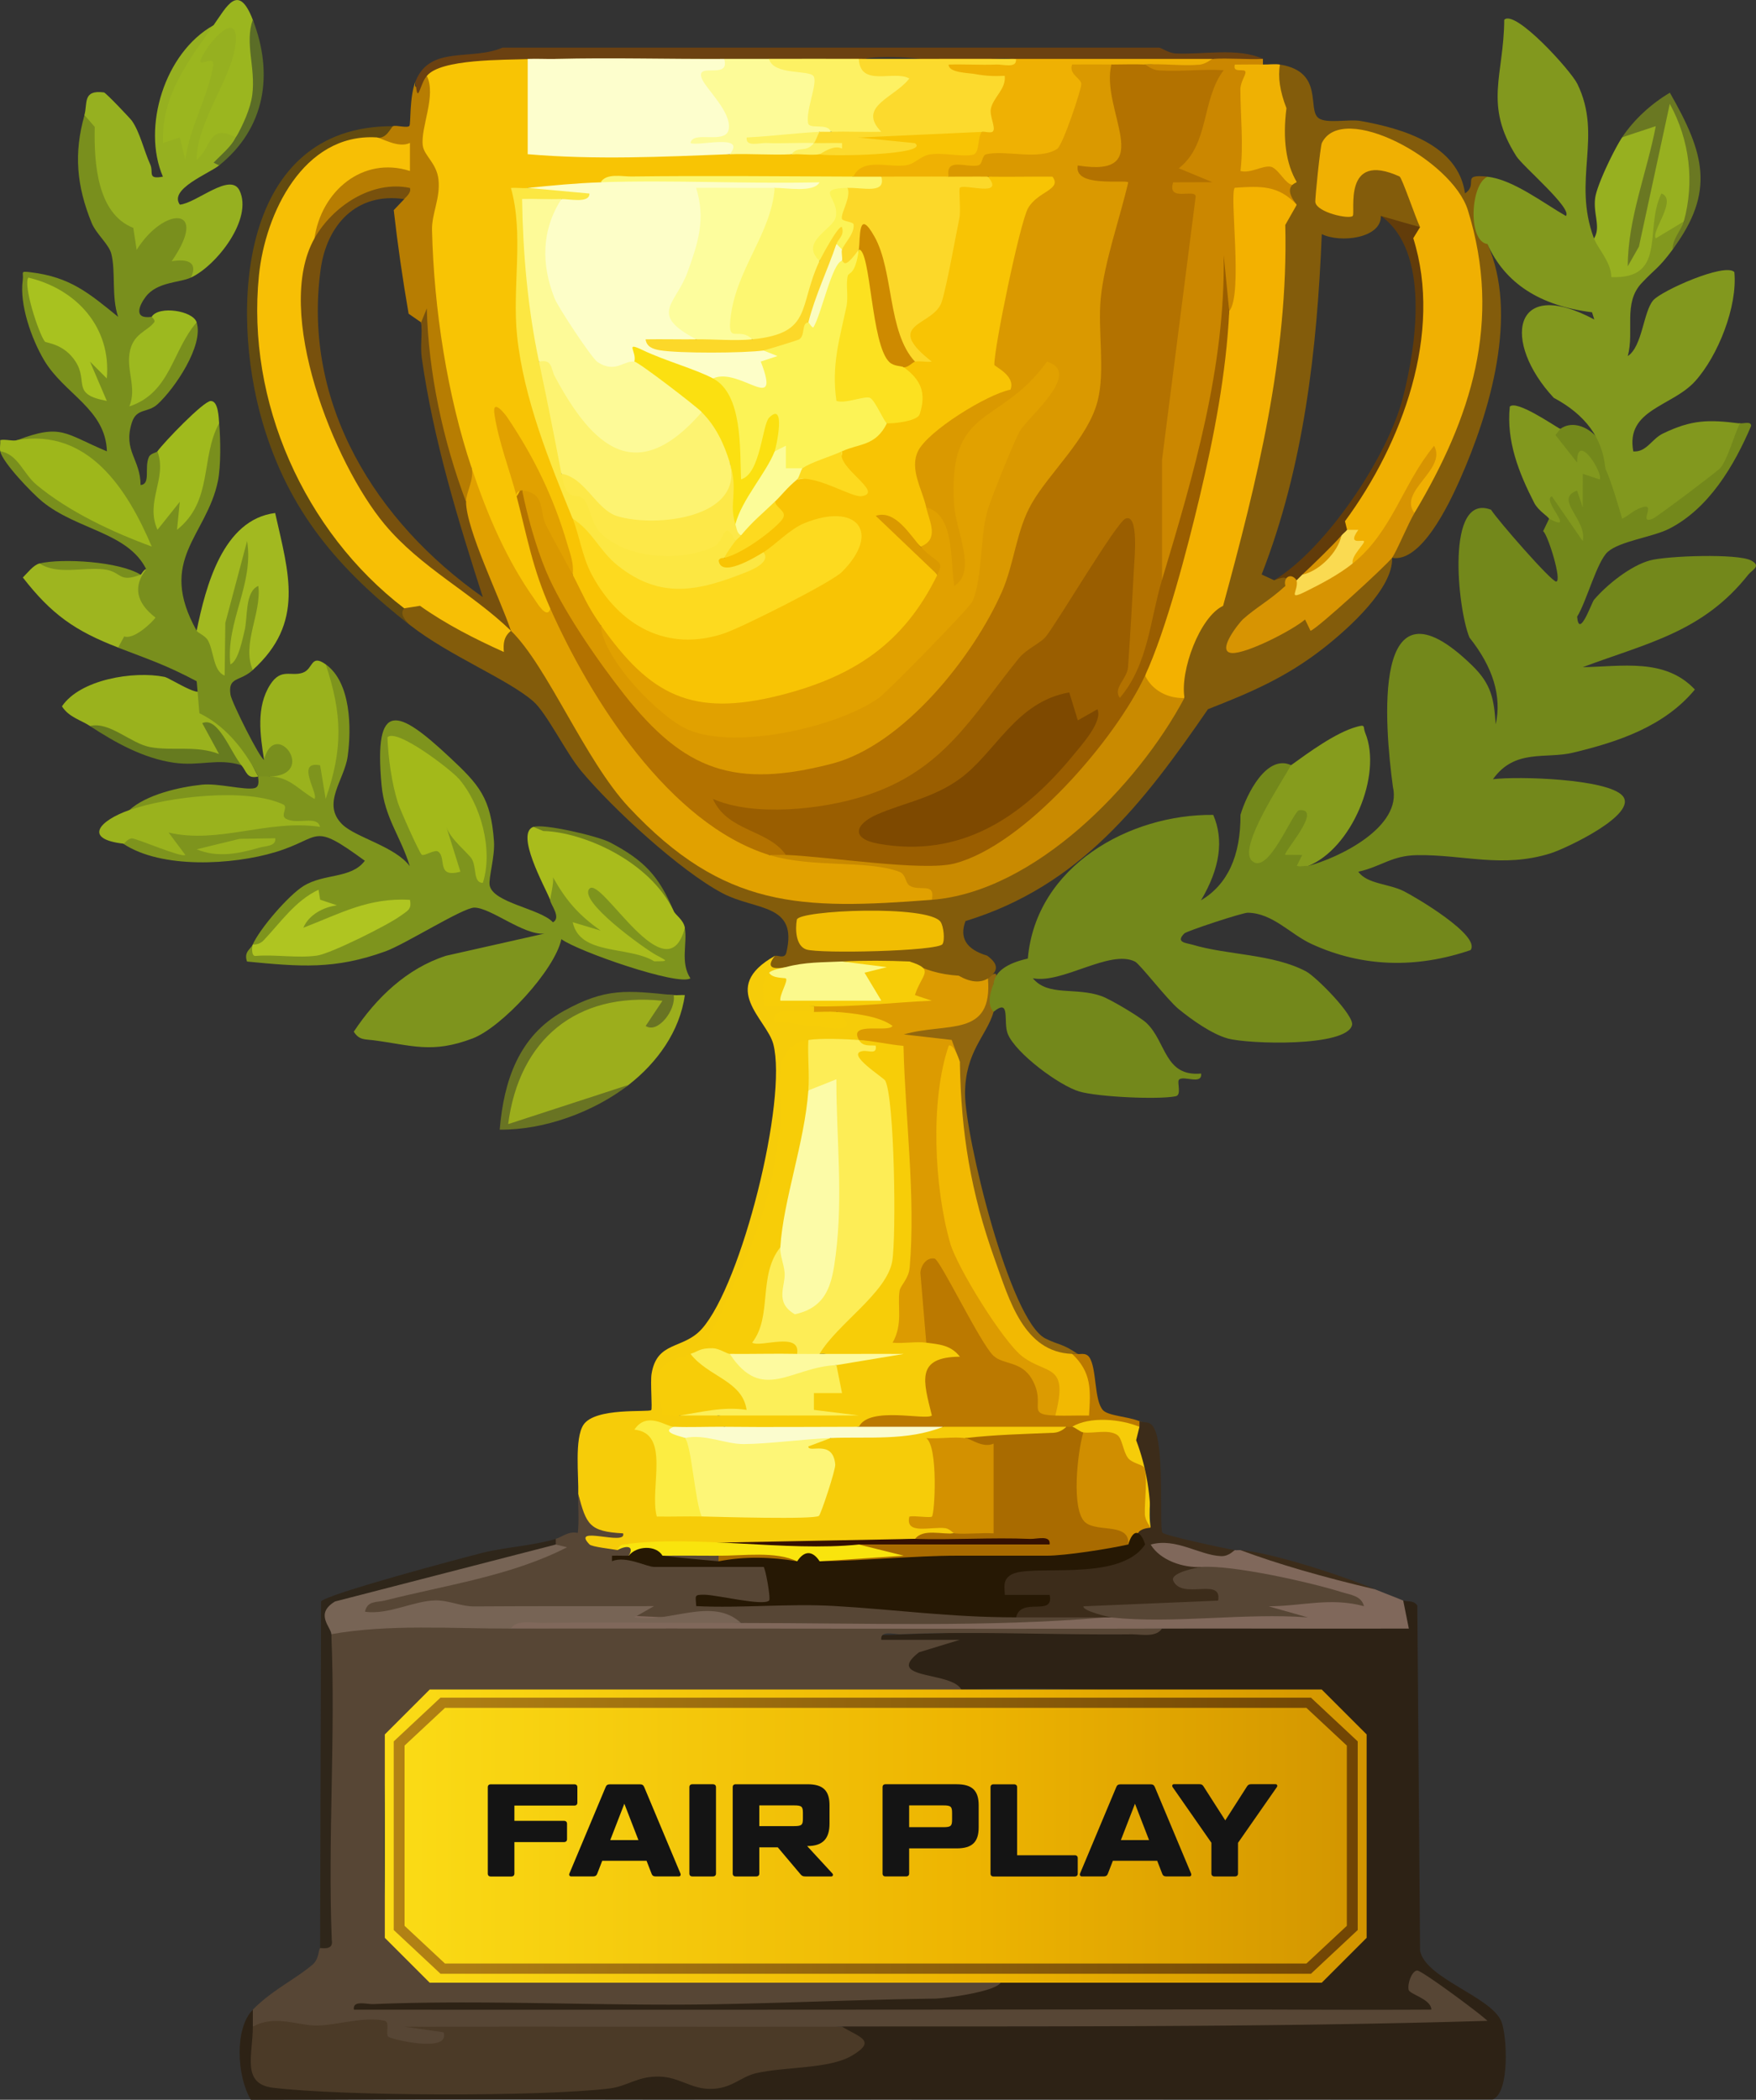 <svg xmlns="http://www.w3.org/2000/svg" id="Layer_2" data-name="Layer 2" viewBox="0 0 312.9 374.19"><rect x="0" y="0" width="312.9" height="374.19" fill="#333333" stroke="none"/><defs><linearGradient id="linear-gradient" x1="68.57" x2="243.52" y1="327.21" y2="327.21" gradientUnits="userSpaceOnUse"><stop offset="0" stop-color="#fbdc16"/><stop offset=".6" stop-color="#edb401"/><stop offset="1" stop-color="#d29500"/></linearGradient><linearGradient id="linear-gradient-2" x1="70.15" x2="241.93" y1="327.13" y2="327.13" gradientUnits="userSpaceOnUse"><stop offset="0" stop-color="#b28214"/><stop offset="1" stop-color="#714504"/></linearGradient><style>.cls-4{fill:#82981e}.cls-6{fill:#efb103}.cls-14{fill:#da9900}.cls-16{fill:#fcf356}.cls-22{fill:#f6cc09}.cls-26{fill:#fcd829}.cls-32{fill:#a96b00}.cls-48{fill:#fdda1f}.cls-50{fill:#f7cd08}.cls-57{fill:#3c2c1a}.cls-59{fill:#fdf163}.cls-61{fill:#e1a100}.cls-64{fill:#d79402}.cls-91{fill:#798f1d}.cls-92{fill:#9ab21d}.cls-95{fill:#574635}</style></defs><g id="Dimensions"><path d="M245.04 283.23a297.11 297.11 0 0 1-20.83-4.72c-1.74-.46-3.77.62-3.17-2.28 6.02.55 18.2 4.59 24 6.99Z" class="cls-57"/><path d="M140.04 172.34c-.2 1.5-1.66 1.26-3 1 .91 5.07 1.98 5.36 8 5.99.87.28.86.62 0 1l-.46 1.23c-12.21-1.54-1.51.71 3.72.2.29-.03.52-.65.74-1.44 9.76-1.92 16.87 3.04 4 5-.85 2.88-7.55 2.54-9 0-1.02 1.66-2 3.38-2.93 5.16.77 17.52-4.96 35.03-14.07 49.79-.53 2.59-2.01 2.3-4 1l-.39 2.22c-5.27.86-3.65 5.09-1.61 8.77 2.58-.5 4.91-.5 7 0 1.73.43 2.69.76 1 2-2.07 1.76-6.57 1.36-9 0l-2.14 1.84c1.18 3.68 1.46 7.64.84 11.87 2.79-.16 4.89.6 6.3 2.28l1.31-1.97 18.15.09c.39-.19 2.82-7.59 2.08-8.23-6.45-.78-3.6-3.57 1.46-3.88l.85-1.01c6.43.24 12.81-.09 19.15-.99.1-.77.31-1.9.88-2 5.62-.97 16.55-.04 21.12 2 1.2 2.28.02 2.74-2.18 3.04-5.48.75-10.67.37-15.82-1.04-.47 1.65-1.71 2.31-3.71 1.98-.36.58-.43 12.86 1.82 12.64l-.11 2.37c-2.22.33-4.56.66-7 1-17.07.77-34.41 1.1-52 1 1.16.89.83 1.22-1 1-2.88 3.78-9.17.71-6.1-4.41l-.9-5.58c.09-3.23-.69-9.85.91-12.33 2.07-3.19 11.64-2.21 12.09-2.65.23-.22-.18-4.96.06-6.44.96-5.94 5.63-4.3 8.96-8.03 7.1-7.96 15.3-40.79 12.74-50.73-1.15-4.47-9.82-10.03.24-15.72l2 2Z" class="cls-22"/><path d="M225.04 10.5v1c-2.94 1.73-2.19 15.67-1.41 16.66 4.12-1.54 5.79 1.08 7.41 4.32.02 1.32.02 2.65 0 4l-2.11.73c-1.94-1.85-4.6-2.07-7.15-1.81.59 6.51.5 13-.26 19.46l-2.48.61c-.8-2.97-1.13-6.3-.99-9.99 1 9.67-.43 19.15-2.16 28.63-.95 5.19-4.91 24.98-7.02 27.86-.44.6-1.1 1.05-1.83 1.44l-2-.89c.06-22.04 2-44.03 5.8-65.98-4.76-.9-4.54-4.82.66-11.75l3.05-10.1-9.52-.43c-1.36-.24-1.38-1.4-.99-2.76 3.96-.27 7.96-.6 12-1 2.83-.83 5.83-.83 9 0Z" style="fill:#cb8700"/><path d="M165.04 239.27c-4.28 0-2.66-15.21-.74-16.42 1.08-.68 2.33-.62 3.46 0l10.17 17c5.71 2.76 9.08 6.9 10.11 12.41 4.9-2.35 5.49-4.24 2.27-8.89l.73-2.1h1c.24.16 1.42-.36 2.08.62 1.33 1.99.82 7.62 2.4 9.39.93 1.04 4.31 1.11 6.52 1.98.87.28.86.62 0 1-.8 1.73-2.39 1.72-4.78-.04l-7.22.04c-.19.89-.52.85-1 0h-22c-5.01.89-10.07 1.49-15 0-.57-3.19 1.28-3.95 4.79-4.04 4.73 1.33 6.45-.52 5.14-5.55 1.65-2.28 2.34-4.07 2.07-5.4Z" style="fill:#bb7900"/><path d="M120.04 177.33c.65.07 1.34-.05 1.99 0-.89 6.47-4.95 12.05-9.99 15.98-1.83 1.75-21.3 8.6-22.07 7.49-.95-1.36 2-9.55 3-11.51 5.49-10.69 16.18-12.34 27.06-11.97Z" style="fill:#9cae1c"/><path d="M76.04 13.49c2.77.33 2.84 2.12 2.44 4.6-1.72 4.81-1.18 9.33 1.6 13.58-2.32 15.63.38 32.15 4.74 47.6l-.78 4.16c1.14 3.56.8 5.56-1 5.99l-1.52-1.21c-3.47-9.91-5.27-22.05-6.48-30.76l-2.23-1.54c-1.06-6.13-1.95-12.28-2.65-18.46l1.88-1.98c-4.61-3.62-12.43 2.3-14.68 7.15l-1.32-.15c-3.73-2.09.94-8.49 3.35-10.71 3.21-2.96 7.3-4.35 11.65-3.78-2.74-.37-4.07-1.53-4-3.49.33-.94 1.33-1.61 3-2 .5-.25 2.52.39 2.91-.06.27-.31-.02-5.14 1.09-7.94-.3 1.63.37 1.3 2-1Z" style="fill:#b77d02"/><path d="M70.04 22.49c-.42.21-1.19 2.44-3 2-1.01 1.66-2.91 2.61-5.69 2.83-26.09 16.85-10.83 61.47 9.84 77.84l.86 3.25 1 3c-12.64-9.93-21.58-20.15-26.28-36.19-5.9-20.14-4.1-52.87 23.28-52.73Z" style="fill:#634b10"/><path d="M225.04 10.5c-2.98.13-6.03-.19-9 0-7.99.61-16.08.78-24.28.5-2.22 2.36-10.08 2.58-11.66-.5-.53-.3-10.81.28-11.4 1.99-.12-2.72-13.9-2.54-14.45-2-.88 2.59-1.76 2.59-2.63 0H99.05c-1.28 2.8-3.7 2.76-5 0-.03.49-.1.95-.31 1.34-.37.71-13.96 2.38-15.62 2.49l-2.07-.84c-1.3 1.63-1.65 5.59-2 1 2.58-6.47 9.92-3.59 15.5-5.99h117c.36 0 1.66.97 2.96 1.04 4.97.23 11.03-1.09 15.54.96Z" style="fill:#6b4111"/><path d="M225.04 11.5c.97.02 2.12-.14 3 0 4.87 5.01 2.9 14.08 3 20.98-1.39 1.8-3-2.47-4.62-2.77-1.41-.26-3.63 1.25-5.38.76.56-4.83 0-9.64-.02-14.51 0-1.28.9-2.52.92-3.05.03-.9-2.37.31-1.91-1.4 1.66 0 3.33-.04 5-.01Z" class="cls-6"/><path d="M177.04 175.34c.17.68.18 4.39 0 5-1.22 4.22-5.05 7.03-5.08 14.49s7.93 40.51 14.33 43.7c2.45 1.22 2.96.84 5.75 2.75h-1c-1.04 3.35-5.32.72-7.39-.84-8.21-6.19-16.71-41.74-13.9-49.44.23-.63.73-1.16 1.3-1.67-1.13 1-1.54.06-1.23-2.84-11.43 2.22-12.97-5.47.08-5.58 3.15-.36 4.42-2.21 4.21-5.31l1.93-1.26c1.43-1.46 2.02-.88 1 1Z" style="fill:#92670e"/><path d="M120.04 177.33c.45 2.67-2.86 6.93-4.99 5.5l2.99-4.49c-15.37-1.6-25.54 6.95-27.49 21.98l21.49-7c-6.23 4.84-15.04 8.07-23 7.99.74-8.75 3.42-16.7 11.34-21.11 7.61-4.23 11.3-3.7 19.65-2.86Z" style="fill:#697423"/><path d="M231.04 36.47c-.31 26.06-2.25 42.18-10.37 66.86-.67 2.03-.16 8.81-3.6 6.08-1.55 4.92-3.62 10.44-6.04 14.97-2.79 3.57-8.69.28-7-4 6.19-21.03 11.19-42.68 15-64.94 2.51-2.87-.02-20.97 1-21.98 4.59-.3 7.73-.49 11 3Z" style="fill:#f3b100"/><path d="M67.04 24.48c.9.05 3.9 2.01 6.01.99v5c-8.44-2.7-15.81 3.62-17.01 11.99l.82 1.21c-6.42 23.59 7.85 49.47 27.66 62.46 2.76.63 4.93 2.72 6.51 6.27.85 2.55 1.07 5.37 2.99 7.5.65 2.02-5.2-2.02-5.75-2.25-5.23-2.19-11.59-5.68-16.25-9.25-17.81-13.66-28.15-36.85-25.88-59.32 1.11-11.03 7.91-25.31 20.88-24.6Z" style="fill:#f7bf05"/><path d="M176.04 174.34c.9 10.71-7.35 7.77-14.99 10l8.53.98 1.47 4-1.4.14c-2.77 19.12.22 37.35 14.14 51.07 5.8 1.75 10.67 8.58 4.26 11.73-5.44-.17-1.56-1.79-4.11-6.38-1.91-3.44-5.17-2.6-6.95-4.31-2.35-2.26-9.46-17.08-10.45-17.28-1.41-.28-2.45 1.2-2.54 2.52l1.05 12.46c.21 3.62-7.02.95-7.3.46-.66-1.15.88-11.9 2.61-13.55.57-12.99.34-25.93-.7-38.83-1.03 1.53-4.02.73-3.99-1.39l-2.62-.65c-1.95-3.34 5.32-1.22 5.99-2.49-2.43-1.81-7.02-2.25-9.99-2.5-.59 2.05-3.42 2.01-4 0v-1c3.7-.55 7.47-.78 11.3-.69l1.49-1.8c4.07.71 4.95-2.11 4.21-5.5 4.6.19 10.24-.51 14 3Z" style="fill:#dc9b01"/><path d="M253.04 40.47c1.33 2.28 1.83 4.83 2.04 7.45 1.15 14.24-5.9 35.23-15.04 46.49 1.3 1.46.72 2-1 1-1.59 2.94-4.09 5.36-7 6.99.42.86.04 1.16-1 1-.17.16-1.18.25-2 1l-2-1c9.27-5.64 20.24-22.02 22.94-32.53 2.39-9.29 4.93-26.1-3.94-32.41 3.47-1.33 3.98-3.17 7 2Z" style="fill:#623c0a"/><path d="M228.04 11.5c8.01 1.26 4.8 8.03 6.93 9.56 1.44 1.03 5.38.13 7.49.5 7.43 1.33 17.38 4.22 18.59 12.91 2.5-1.7-.93-3.5 3.99-2.99-1.73 1.76 1.14 3.04.91 4.36-.2 1.1-2.6 1.91-2.97 4.16-.03.2 1.93 3.31 2.06 3.46 5.58 12.5.51 29.84-4.93 42.08-2.01 4.51-6.91 14.77-12.07 13.87-2.72-1.43 1.42-8.51 4-7.99 6.27-12.82 9.6-26.28 10.01-40.38 2.81-11.45-11.88-28.42-23.05-25.97-2.43.53-4.48 12.61.14 11.14-.63-6.79 6.19-10.42 11.49-6.23 1.29 1.02 5.17 9.54 2.42 10.49-2.36-.65-4.69-1.32-7-2 .14 3.98-7.19 4.9-10.52 3.25-.84 20.52-3.16 41.29-10.72 60.66l2.24 1.03c2.08-.85 2.74-.52 2 1l.24 2.45c-11.48 8.19-9.35 9.13 1.75 2.23l3.41.17 11.32-10.31 2.29.47c.2 5.41-7.7 12.53-12.18 16.05-6.69 5.25-13.04 7.94-20.63 10.91-11.49 16.68-22.76 31.5-43.21 37.76-1.13 3 .16 5.06 3.86 6.16 1.85 1.37 2.23 2.59.17 4.05-1.41.87-3.16.71-5.25-.48-3.25-.19-6.16-1.03-8.75-2.52-1.61 2.16-3.54 2.92-4.78.39l-7.22-.39c-1.17 2.94-8.07 3.31-10 1-2.79.52-3.45-.15-2-2 .41-.23 1.75.65 2.05-.59 2.11-8.83-5.42-7.44-11.37-10.58-7.57-3.99-19.63-15.13-25.19-21.79-2.76-3.31-6.14-10.33-8.56-12.43-4.54-3.94-15-8.12-21.93-13.56-1.4-1.32-1.73-2.32-1-3l2.77-.44c4.65 3.3 9.77 5.89 14.94 8.23-.12-1.46-.03-2.76 1.29-3.79l2.46-.32c6.32 9.7 12.62 19.43 18.91 29.18 15.51 17.82 30.19 18.46 52.31 18.1l1.32.99 1.67-2.19c17.84-3.44 31.57-18.07 40.66-33.08l2.67-.69c-.85-4.81 2.71-14.46 6.87-16.42 6-22.04 11.66-44.57 11.08-67.88l2.06-3.62c-1.64-1.99-1.64-3.32 0-4-1.93-3.27-2.55-7.67-1.85-13.19-1.16-2.98-1.55-5.58-1.15-7.79Z" style="fill:#835c0b"/><path d="m252.04 91.42-2.17.5c-2.04 5.68-4.98 8.51-8.83 8.49-1.34-1.06-1.67-3.06-1-5.99l-.38-1.54c10.22-13.86 17.49-33.54 12.17-50.43l1.21-1.98c-.72-1.42-3.22-8.82-3.66-9.02-10.25-4.64-7.79 6.46-8.34 7.03-.62.65-6.38-.62-6.66-2.44-.09-.56.89-10 1.16-10.56 3.64-7.48 23.22 2.95 26.02 11.98 6.17 19.9.57 37.01-9.52 53.96Z" style="fill:#f0b002"/><path d="m98.04 108.4 1.51.44c9.1 16.04 19.56 34.06 36.91 41.98l.58 1.54 19.42 1.79c3.45.31 14.81 2.97 9.58 6.2-23.37 1.8-37.02 1.63-53.99-16.49-7.82-8.35-14.53-25.2-21.01-31.46-4.69-6.04-7-14.32-8.92-21.98-.06-.24.36-.6.92-1-.02-1.61 1.5-4.01 1-5.99l2.88 2.21c2.79 8.41 6.5 16 11.12 22.77Z" class="cls-61"/><path d="M211.04 124.39c-8.29 15.59-26.75 34.56-45 35.96.68-3.24-2.24-1.4-3.98-2.54-.76-.5-.62-1.99-1.78-2.44-5.67-2.17-15.63-.64-23.24-3.02.33-1.33 1.33-1.33 3 0l1.2-1.94 23.98 1.9c14.53-.73 26.32-16.4 34.11-27.51 1.69-1.2 3.26-2.67 4.71-4.41 1.27 2.67 4.08 4.1 7 4Z" style="fill:#c98a00"/><path d="M252.04 91.42c-1.14 1.92-3.22 6.96-4 7.99-1.06 1.42-13.41 12.72-14.52 13l-.97-2.01c-2.32 1.97-10.45 6.12-13.03 5.97-2.97-.18 1.4-5.52 1.96-6.02 2.43-2.17 4.69-3.3 7.56-5.94-.42-1.59 1.06-2.41 2-1 2.62.37 5.14-.77 7.56-3.44l2.44.44c7.04-5.64 8.89-14.17 14.5-20.97 2.35 4.21-6.48 8.08-3.5 11.98Z" class="cls-64"/><path d="M167.94 168.25c-.84 1.26-21.9 1.73-24.26.95-1.9-.63-1.99-3.61-1.69-5.31s23.44-2.7 25.61.39c.55.79.8 3.27.34 3.97Z" style="fill:#f1bd02"/><path d="m150.04 171.34 8.44.46c-.4 2.29-.88 4.47-1.44 6.54-5.89.61-12.35.92-18 0-1.69-.51-2.31-3.26-2-5 .62-.59 2.11-.76 3-1 3.41-.93 6.57-.83 10-1Z" style="fill:#fbf98c"/><path d="M162.04 171.34c4.71 1.46 2.17 2.24.99 5.99l3.01 1c-7.05.32-13.9 1.15-20.99 1.01-2.99-.06-6.01.05-9 0 .11-2.26-.74-4.33 1-6 .55 1.07 2.84.87 2.99 1.03.43.43-1.18 2.94-.99 3.96h18l-3-4.99 3.99-.99-7.99-1.01c3.81-.19 8.18-.16 12 0Z" class="cls-50"/><path d="M153.04 185.33c4.64.68 5.77 1.89 3.37 3.64l2.35 1.86c2.06 4.4 2.9 28.97 1.8 34.18-1.31 6.19-8.78 13.92-14.52 16.26-.98 2.03-3.04 2.06-4 0-2.25-.95-5.35-1.45-9.29-1.48.78-5.97 2.09-11.84 3.93-17.61l2.36.11c1.99.47 2.92 2.04 2.78 4.71-2.05 8.03 3.47 5.33 4.69-.8 1.75-8.82 1.36-21.59.57-30.67-1.23.2-2.24.07-3.03-1.21-2.91-1.66-2.91-7.28 0-8.99 2.26-.35 6.55-.16 9 0Z" style="fill:#fded56"/><path d="M153.04 185.33c2.71.17 5.26.81 7.95 1.05.3 12.78 2.18 26.7 1.11 39.46-.18 2.1-1.65 3.17-1.81 4.22-.41 2.71.65 5.89-1.24 9.21 1.93.19 4.13-.24 6 0 2.35.31 4.36.41 6 2.5-7.96.06-6.51 4.35-5 10.48-1.09.93-11.14-1.74-13 2-7.82 1.46-16.43 2.52-24 0l-1-2 14.99-2.29.07-1.45c2.55-1.41 4.53-3.16 5.93-5.24.32-1.57-.91-2.08-3-2 3.06-5.27 12.01-10.89 12.95-16.54.73-4.4.42-28.83-1.24-32.14-.28-.57-7.22-4.83-4.01-5.29 1.05-.15 2.58.71 2.3-.97-1.13-.09-2.28.21-2.99-1.01Z" class="cls-50"/><path d="m193.04 255.26 1.7 1.4c-.58 2.56-1.89 11.89.24 13.29 3.46.29 10.52 1.77 6.07 5.3-2.21 3.13-11.63 4.26-14.5 2-.78 1.87-13.05 2.69-14.58 2-.75-.34-1.12-1.21-1.42-2-6.31 3.23-18.16 4.09-24.5 1l.21-1.34c3.73.36 6-.19 6.79-1.66 4.45-.53 9.02-.69 13.72-.48l-3.72-.52c1.42-1.9 4.81-.76 7-1l1.42-1.93c5.56 2.39 4.85-11.95 1.09-12.71l-.51-2.34c5.21-.6 10.36-.72 15.61-.94 1.51-.06 2.26-1.06 2.39-1.06h1c1.59-.44 2.26-.11 2 1Z" class="cls-32"/><path d="m148.04 256.26-4.01 1.5c.01 1.31 4.41-1.37 4.8 3.23.08.93-2.54 8.82-2.9 9.14-.78.69-18.04.18-20.89.11-3.66-.44-5.22-11.39-3-13.99 2.64-1.24 6.15-1.39 10.54-.44 5.61-.64 10.76-.5 15.46.44Z" style="fill:#fdf677"/><path d="M144.04 185.33c-.15 2.97.22 6.03 0 8.99.82.68 1.55 1.51 1.75 2.59.31 1.64-3.67 20.3-4.57 23.45l-2.19 1.93c-4.01 5.03-1.35 12.28-5 16.97 1.34.96 8.71-2.07 8 2.01-3.68 2.86-8.29 2.78-12 0-1.62 2.32-3.06 1.66-3-1-1.66-1.94-.38-2.55.35-4.1 6.22-13.27 9.83-20.11 11.64-35.38.64-5.4-2.45-14.3 5.02-15.47Z" class="cls-50"/><path d="M172.04 256.26c.94.11 3.07 1.86 5.01 1v15.99c-2.31-.14-4.71.2-7.01 0-.18-.02-.79-.8-1.59-.92-2.44-.35-7.24 1.28-6.41-2.07.95-.2 3.73.28 4.02 0 .51-.5 1.14-12.44-1.01-13.98 2.26.17 4.81-.28 7 0Z" style="fill:#d39100"/><path d="M127.04 240.27c1.13.02 2.48.99 3 1l6.22 2.58c4.74-1.23 9-1.42 12.78-.59l1 4.99h-5.01v3l8 .99c-8.32.02-16.68.01-24.99.01h-7c1.34-2.3 4.15-3.48 8.42-3.54-4.47-2.07-6.61-4.55-6.42-7.45 1.55-.47 1.56-1.03 4-1Z" style="fill:#fcef59"/><path d="M123.04 241.27c3.19 4.11 9.24 4.76 10 9.98-4.23-.65-8.17.43-12 1.01-.93.14-2.02-.08-2.99 0-1.08-7.38-2.55-8.7 4.99-10.99Z" class="cls-50"/><path d="M120.04 254.26c.76.67 1.43 1.34 2 2 1.17 1.15 1.78 11.34 3 13.99-2.66-.06-5.35.05-8.01 0-1.34-5.06 2.53-14.84-3.99-15.48 2.23-3.35 5.66-.56 7-.5Z" style="fill:#fced42"/><path d="M129.04 254.26c7.98.09 16.02 0 24 0h15c-6.36 2.56-13.36 1.73-20 2-5.03.2-10.99 1.05-15.5 1.08-3.27.03-6.92-1.86-10.5-1.08-.22-.22-4.62-.95-2-2 2.98.12 6.01-.03 9 0Z" style="fill:#fbfcce"/><path d="M163.04 274.24c6.81.2 13.7-.28 20.51 0 1.22.05 3.72-.75 3.48.99h-33.99c-1.73 1.56-4.26 2.12-7.62 1.68-10.4.06-22.61-.36-33.09-.76-.44-.02-.87-.41-1.3-.92l52-1Z" style="fill:#351002"/><path d="M145.04 180.33c1.32 0 2.7-.11 4 0 7.05 5.71-7.63 1.22-11 1.99-.99-3.24 4.91-2 7-1.99Z" class="cls-50"/><path d="M204.04 11.5c.13 0 1.13.95 2.42 1.04 3.82.26 7.75-.27 11.58-.03-4.02 5.35-2.49 13.18-7.99 17.48l5.99 2.48-6.99.02c-1.17 3.57 3.9 1.07 4.01 2.51l-6 46.95v21.46c.62.41 1.1.8 1.05 1.1-.56 3.42-5.58 20.43-8.3 21.09-3.41.83-2.35-4.9-.78-7.01.29-2.91 1.78-22.56.74-22.08-8.95 15.22-20.78 28.32-33.19 41.06-8.99 6.89-20.65 9.16-31.76 8.59 4.16 1.47 5.9 3.54 5.22 6.2-1-.04-2 .02-3 0-17.79-5.57-31.8-27.74-39-43.96-4.01-4.62-8.76-14.25-6-19.98-.25-1.25-.18-1.68 1-1 9.92 19.91 14.89 29.86 14.89 29.86 25.92 40.44 67 8.41 73.73-27.75 10.59-12.47 14.38-21.07 12.62-37.69l4.09-16.92c-9.49-1.2-11.87-6.78-.75-7.82-1.06-5.37-1.41-10.38-1.05-15.02l1.47-.59c1.76-.8 4.18-.84 6 0Z" style="fill:#b37200"/><path d="M216.04 10.5c-.15 0-1.13.94-2.42 1.04-3.16.25-6.42-.24-9.58-.04-1.98-.09-4.01 0-6 0l-3.85 2.02c.29 5.42-2.19 15.42-8.6 15.95-5.82-.14-12.96.2-16.56 2.01-4.08 2.47-7.93 2.49-12 0-1.62 1.57-3.37 1.56-5 0-1.22-1.13-1.57-2.28.02-2.57 5.52.33 9.59-.69 12.22-3.05 4.35.46 7.93-.33 10.76-2.37-.06-.97.44-2.3.97-1.81.18.17-.81 1.12-.9 1.05-1.48-1.21.26-5.86.81-7.24-3.75.15-6.37-.83-7.84-2.95-5.1.16-10.14-.58-15.03-2.04-5.27 2.02-10.66 1.69-16 0-2.63 1.95-5.37 1.95-8 0-9.26 3.01-20.76 3.01-30 0h117Z" class="cls-6"/><path d="m153.04 275.24 7.99 1.99-14.99 1.01c-1.33.01-2.67 0-4 0-4.78-.39-9.45-.73-14-1-3.28.89-6.71.77-10 0-1.99.03-4.01-.09-6 0-.3-1.01-1.19-.84-2-1 .11-.48.53-.93 1-1 12.49-1.81 29.05 1.34 42 0Z" style="fill:#f9e40d"/><path d="M171.04 189.32c.21 12.52 1.91 23.12 6.25 35.21 2.55 7.09 5.1 16.42 13.75 16.74 3.49 3.28 3.31 6.41 3.01 10.99-1.99-.04-4.01.06-6.01 0 2.45-9.44-1.52-7.17-5.91-10.57-3.39-2.62-11.59-15.84-12.82-20.16-2.85-9.96-3.6-25.48-.25-35.2.9-.4 1.98 2.81 1.99 2.99Z" style="fill:#f2b902"/><path d="M203.04 254.26c4.21 3.73 1.06 12.57 2 17.98-2.9.55-3.86-2.58-2.89-9.38-2.67-.99-3.67-3-4.29-5.57-2.78.4-4.39-.28-4.83-2.03-.6-.08-1.54-.99-2-1 3.15-1.89 8.61-1.4 12 0Z" class="cls-22"/><path d="m94.04 10.5 2 .87v14.09c11.59.01 22.93.69 34 2.02 1.83-2.58 7.87-1.08 11 0 2.09-.85 3.76-.85 5 0 2.35-.72 4.6-1.35 6.75-1.88-.03-1.53 1.26-2.09 3.89-1.69.19-.81.42-1.48.84-1.62 1.34-.45 14.14-.86 16.01-.73l1.52 1.93c-.95.68-.4 3.72-1.61 4.06-1.8.5-5.38-.43-7.84-.01-1.51.26-2.58 1.65-4.09 1.9-3.06.52-7.81-1.46-9.45 2.04l-5.64 1.31c-13.59-1.49-26.7-1.59-39.36-.31-.68 1.38-1.63 1.77-2.88 1.03l-10.12-.03-1.68 2.7c-.64 3.37.6 19.41 1.27 23.52 1.42 8.73 3.83 22.96 8.75 29.61.69.93.35 2.11-.34 3.12l5.97 10.43c8.9 14.14 20.72 8.99 32.48 2.36 16.5-9.3 13.14-16.71-1.8-6.23l-2.65-.56c.07 2.01-7.47 4.57-8.42 4.06-2.18-1.16-1.31-4.98 1.42-3.06l8.39-7.14c-.47-1.06-.26-1.96.61-2.85-1.22-2.95.98-5.11 4-4 2.05-2.4 4.86-1.68 7.51-.4-1.73-2.14-1.57-3.68.49-4.59-.13-.48-.21-.94-.15-1.39.13-.95 6.77-3.5 8.15-3.6l.51-1.98c4.75.43 5.12-2.74 1.96-5.89l.53-2.12c-.3-2.54-.08-2.49 2-1-.28-1.86 2.4-.4 2.25-.35-4.08 1.13-5.98-8.75.58-10.78 1.72-6.96 3.01-13.91 3.88-20.84 2.81.42 4.9.09 6.29-1 9.44-4.95 19.76-1.17 8.88 6.59-2.62 8.43-4.27 17.18-5.66 25.91 4.19 3.1 2.24 6.47-5.87 10.1-7.34 4.02-9.64 8.72-6.91 14.09l-1.44 2.26c3.06 2.4 3.99 9.73-1 6.99-4.16-3.8-3.16-2.13 3 5 1.38 7.2-8.5 15.2-14.61 18.55-16.81 9.23-36.98 10.51-45.39-9.56-3.08 1.11-7.63-6.9-5-8.99-2.26-7.84-5.9-15.05-10.2-21.95 1.59 3.24 1.66 5.9.2 7.97 1.9 7.31 2.82 12.83 6 19.98-.57 2.11-2.48-1.18-2.83-1.67-5.02-7.09-8.42-15.12-11.17-23.31-4.34-12.92-6.74-28.31-7.08-42.46-.07-2.9 1.52-5.7 1.15-9.01-.33-2.96-2.57-4.23-2.8-6.08-.4-3.23 2.46-8.87.73-12.38 2.43-3.06 13.81-2.83 18-3Z" style="fill:#f8c404"/><path d="M56.04 42.47c3.18-5.64 10.16-10.41 17-8.98.35.91-1 1.85-1 1.99-8.54-1.25-13.83 4.61-14.91 12.57-3.27 24.03 9.92 45.03 28.9 58.36-4.49-13.97-8.79-27.99-10.87-42.59-.31-2.17.13-4.39-.12-6.36l1.01-2.5c.28 11.46 2.92 23.72 6.99 34.46.06 5.06 6.07 17.18 8 22.98-7.01-6.78-16.01-11.18-22.51-18.97-9.04-10.84-19.86-37.9-12.49-50.96Z" style="fill:#78510d"/><path d="M193.04 255.26c1.77.24 4.49-.61 6.04.46.93.64 1.01 2.94 1.93 4.11.74.94 2.53 1.15 2.82 1.63.75 1.22.08 6.28.17 8.37.06 1.27 1.03 2.29 1.04 2.42.02.94-.47 2.2-1 3-.94.13-2.15-.19-3 0 .34-3.94-5.36-2.15-7.59-3.9-2.65-2.08-1.46-12.62-.41-16.08Z" style="fill:#d08e00"/><path d="M99.04 10.5c9.97-.25 20.03.05 30 0 3.22 1.13 1.78 3.13-1.15 4.19 2.95 3.32 4.48 7.31 4.59 11.96l-2.44.83c-12.11.47-23.91 1.03-36.01 0V10.5c1.67-.07 3.34.04 5.01 0Z" style="fill:#fdfecd"/><path d="M240.04 94.42h2c-2.04 2.83.69 1.68.99 2.01.32.36-2.35 2.64-1.99 3.98-2.46 1.97-5.62 3.64-8.46 5.04-3.32 1.63-1.12-.23-1.54-2.04.34-.32.65-.68 1-1 2.91-1.64 5.38-4.05 7-6.99.3-.36.71-.64 1-1Z" style="fill:#fada51"/><path d="M232.04 102.41c1.68-1.56 5.68-5.43 7-6.99-.63 3.04-4.04 6.4-7 6.99Z" class="cls-64"/><path d="m144.04 194.32 4.99-1.99c0 10.59 1.23 20.75-.12 31.34-.65 5.11-1.5 9.28-7.27 10.54-3.71-2.13-1.63-5.07-1.83-7.43-.13-1.5-.86-3.18-.77-4.48.55-8.53 4.32-18.62 5-27.97Z" style="fill:#fcfba7"/><path d="M142.04 241.27c1.33.03 2.67 0 4 0 4.99.03 10.01-.03 14.99.01l-11.99 1.99c-8.07.33-13.21 6.84-19-2 3.99.04 8.01-.08 12 0Z" style="fill:#fdfa9f"/><path d="M198.04 11.5c-2.02 8.06 8.37 20.31-5.99 17.99-.77 3.99 8.35 2.46 8.99 3-1.47 6.35-4.26 14.18-4.89 20.58-.58 5.82.83 12.95-.57 18.41-1.7 6.62-8.6 12.76-11.74 18.24-2.77 4.84-3.08 10.65-5.29 15.69-5.05 11.54-17.6 27.38-30.29 30.68-17.34 4.5-26.34 1.25-37.05-12.35-4.63-5.88-11.06-15.12-13.94-22.04-1.79-4.31-3.28-9.67-4.22-14.27 1.17-2.58 2.44-1.83 3.58.47l5.42 14.52c1.94 3.73 2.51 5.44 5 8.99 14.97 31.08 50 17.37 64.77-6.06-1.48.59-2.61.5-3.43-.87.27-5.16-.84-9.84-3.34-14.05-.73-3.28-2.99-6.75-1.5-9.97 1.68-3.62 12.36-10.2 16.5-11.02 1-2.46-2.86-4.14-2.87-4.42-.05-3.05 4.56-25.32 6-27.9 1.7-3.05 6.12-3.3 4.36-5.64-3.83-.04-7.68.07-11.5 0-2.12 1.33-5.22 1.96-7 0-.62-3.55 3.25-1.5 5.31-2.02.75-.19.62-1.78 1.37-1.96 3.44-.83 9.32 1.14 12.64-.95 1.05-.66 4.38-10.8 4.32-11.58-.07-1.08-2.25-1.69-1.65-3.48 2.33-.02 4.67 0 7 0Z" class="cls-14"/><path d="M92.04 88.42c-1.26-4.83-3.16-9.54-3.93-14.57-.44-2.88 1.68-.38 2.36.64 4.67 6.97 8.15 14.04 10.6 22.4.54 1.83 1.23 3.54.97 5.51-1.52-2.92-3.24-5.86-4.72-8.77-1.32-2.58.03-5.7-4.28-6.22-.5-.06-1.16.39-1 1Z" class="cls-61"/><path d="M219.04 55.45c-.55 11.17-2.71 22.32-5.29 33.18-2.15 9.03-5.92 23.58-9.71 31.76-5.26 11.36-21.52 30.29-33.97 33.49-5.64 1.45-22.69-1.26-30.03-1.53-3.21-4.6-10.41-4.13-13-9.98 7.24 3.21 19.37 1.91 26.99-.52 14.17-4.51 19.09-14.14 27.48-24.49 1.45-1.79 3.9-2.68 4.95-4.04 2.25-2.93 12.5-20.24 14.09-20.9 2.41-.99 1.59 7.28 1.53 8.52-.31 5.86-.68 12.21-1.07 17.9-.15 2.17-2.75 3.75-1.47 5.53 5.07-5.93 5.4-13.99 7.5-20.97 5.67-18.86 11.32-37.99 11.01-57.94l.99 9.99Z" style="fill:#9a5e00"/><path d="m192.05 128.38 3.5-1.99c.99 2.2-2.84 6.41-4.53 8.46-9.03 10.9-19.85 18.1-34.47 15.51-5.06-.9-4.19-3.51-.24-5.23 4.74-2.07 9.9-2.87 14.68-6.32 6.42-4.64 9.98-13.75 19.54-15.42l1.53 5Z" style="fill:#7e4900"/><path d="M169.04 31.48c2.33.02 4.67-.04 7 0 3.16 3.82-4.23 1.19-5.01 1.99-.22.23.2 4.06-.08 5.42-.8 3.89-2.16 11.7-3.13 14.85-1.38 4.46-10.69 3.74-1.79 10.7-.96.14-2.13-.17-3 0-2.85.07-4.53-2.02-5.06-6.3l-2.64-13.22c-.31-1.31-.99-1.04-2.3-.46-.73 2.3-2.69 5.32-3 2-1.53.21-1.21-1.34 0-2-.19-.91.1-1.96.88-3.14-1.97-.68-2.42-6.91.12-7.85l.29-1c2.84.16 4.47.2 5.71-1 3.99.02 8.01-.03 12 0Z" class="cls-26"/><path d="M152.04 31.48h5c.87 3.14-3.2 1.93-6 2-1.19 1.84-2.34 4.67-.63 6.43-2.75.63-4.77 3.68-4.37 6.55-.14 6.31-4.04 17.42-12 13.99l-5.65-.9c1.04-8.3 3.54-16.58 7.49-24.85l2.15-1.23c-8.24-.16-16.71.14-25.42.88l-5.58-1.88c1.04-1.66 3.79-1 5.49-1.02 13.16-.16 26.37-.03 39.51.02Z" style="fill:#fdf771"/><path d="M153.04 10.5c9.32.03 18.68-.03 27.99.01.23 1.74-2.27.94-3.48.99-2.83.12-5.69-.09-8.51.01-.04 1.48 3.52 1.46 4.79 1.7 1.74.33 3.45.4 5.2.3.28 2.36-2.05 3.82-2.47 5.88-.26 1.3.91 3.34.38 4.01-.35.43-1.68-.06-1.91.1l-21.99 1.01 9.99 1c2.93 2.15-15.76 2.4-17 1.99-1.21-1.58 3.42-1.8 3.31-1.6-.12.21-4.43 1-4.31-.4-1.47-.75-1.13-1.41 1-2 .49-.74 1.21-.44 2 0 3.64-1.31 5.74-3.01 6.27-5.11l2.56-2.6c-3.43-.34-7.41-2.56-3.83-5.27Z" style="fill:#fcda2d"/><path d="m137.04 10.5 2.25.88c7.66.08 9.1 1.27 6.72 8.98 2.17.43 3.11.86 2.02 3.13-.66.02-1.34-.03-2 0-1.56.4-2.01 1.04-1 2 .29 1.14-1.04 1.81-4 2-3.64.18-7.35-.14-11 0 3.14-3.82-5.93-1.31-6.99-2.01.4-2.32 6.32.36 6.81-2.45.54-3.09-4.07-7.17-4.8-9.05-1.17-3.02 5.13.35 3.99-3.48 2.66-.01 5.34 0 8 0Z" style="fill:#fdfb98"/><path d="M153.04 10.5c.23 5.14 6.29 1.93 8.99 3.49-2.6 3.43-9.39 4.96-5 9.49-2.99.08-6.01-.08-9 0-.47-1.63-3.82-.35-4.04-1.54-.43-2.33 1.78-7.21.97-8.37s-7.16-.11-7.93-3.08c5.32 0 10.68-.02 16 0Z" class="cls-59"/><path d="M142.04 278.24c-4.66 0-9.34.03-14 0-.87-.28-.86-.62 0-1 4.42.01 10.23-.85 14 1Z" class="cls-32"/><path d="M128.04 277.24v1c-3.14-.02-7.7.83-10-1 3.32-.05 6.68 0 10 0Z" class="cls-95"/><path d="M107.04 32.48c12.96-.43 26.03.31 38.99.01-1.03 1.9-5.98.96-7.99.99-3.3 2-7.12 2.65-11.45 1.95 1.1 7.22-2.09 14.08-5.44 20.21 2.14 1.59 3.1 3.19 2.89 4.81l-1.89 1.16 13.11-.18.78 1.03c3.33-.24 4.38.21 2.18 3.59.17 5.7-3.56 6.17-11.18 1.41-1.87 1.33-4.45 1-7.73-.97-2.41-1.96-4.5-2.64-6.27-2.03.11.72.08 1.51-.47 2.01-8.73 7.96-25.95-26.74-12.53-30.98l.43-.7c-2.91.33-5.06-.11-6.43-1.3 4.42-.44 8.52-.85 13-1Z" style="fill:#fdfec8"/><path d="M107.04 111.4c8.77 12.5 16.28 16.47 32 12.49 13.22-3.35 22.06-9.31 28-21.48-.91-1.77-1.91-3.44-3-5 3.4-1.3 1.56-4.48 1-6.99 5.13 1.22 4.25 9.71 5.01 13.99 4.1-2.57.26-9.79-.04-14.45-1.16-17.95 8.18-13.82 16.54-25.51 6.34 1.89-3.03 9.56-4.75 12.25-.9 1.39-5.23 12.18-5.81 14.18-1.45 5.03-.82 11.79-2.7 16.28-.46 1.11-15.12 16.12-16.74 17.25-7.43 5.21-25.25 9.18-33.73 5.71-5.18-2.12-15.39-12.67-15.78-18.71Z" class="cls-61"/><path d="M102.04 92.42c.68-.63 1.53-1 1.93-.5 9.26 11.49 19.54 14.92 32.07 6.49 2-1.21 4.68-4.12 7.3-5.18 9.24-3.76 13.81 1.51 6.7 8.68-1.87 1.89-17.89 9.92-21.02 10.97-10.14 3.39-18.65-1.35-23.54-10.41-1.77-3.29-2.22-7.05-3.44-10.05Z" class="cls-48"/><path d="M153.04 44.46c-.18 7.98-.93 16.07-2.25 24.26 4.09-.04 9.66 1.29 7.25 6.71-2.04 4.14-4.99 3.57-8 5 .1 3.22-4.68 4.8-7 3-2.81 3.12-4.48 2.12-5-3l-1.21-.58c.28-.12-3.15 8.37-5.34 6.8-.81-6.67-2.29-13.08-4.45-19.21 4.75-2.15 12.28 6.75 8.52-3.01l2.97-.98-2.5-1c.51-1.22 2.39-2.25 5.63-3.07.5-1.7 1.29-2.34 2.37-1.93 1.8-3.62 3.43-7.38 4.89-11.28l1.11.29c.31-.08.22 1.93 3-2Z" class="cls-16"/><path d="m94.04 33.48 10.99 1.01c.05 1.82-3.7.93-4.99.99-1.54 1.96-2.62 2.36-5.02 1.98.14 7.54.87 15.1 2.2 22.56l-1.18 4.43c3.69 5.98 6.01 13.09 4 19.98 1.34 1.59 2.87 2.95 4.6 4.1 4.23 8.41 13.34 10.39 21.69 7.11 1.99-3.77 4.67-3.39 4.71.78.48 1.12-.18 2.11-2 3-.03.05-.82-.11-.98.49.4 3.09 6.35-.51 7.98-1.49 1.37 1.71-1.95 3.09-3 3.51-8.56 3.43-15.29 4.93-22.91-1.1-3.34-2.65-4.57-6.2-8.09-8.4-4.15-10.15-8.72-21.4-9.9-32.57-.91-8.61 1.25-18.07-1.1-26.36.98-.09 2.02.09 3 0Z" style="fill:#fce742"/><path d="M161.04 65.44c2.98 2.21 4.09 4.43 2.85 8.35-.45 1.43-5.56 1.75-5.85 1.64-.45-.16-2.07-3.99-2.96-4.5s-4.44 1.1-6.04.51c-.91-6.33.54-10.96 1.77-16.71.41-1.91-.13-3.97.25-5.57.17-.71 1.35 0 1.97-4.69l1.58-.41c1.59 7.56 3.73 14.68 6.42 21.39Z" style="fill:#fce120"/><path d="M163.04 64.45c-.39.08-1.22 1.06-2 1-.37-.27-1.7-.12-2.55-.91-3.3-3.08-3.3-20.05-5.45-20.07.28-2.12-.16-7.56 2.79-2.29 3.45 6.17 2.29 16.96 7.21 22.27Z" style="fill:#ce8a00"/><path d="m138.04 80.43 1.99-1v4.01h3.01c1.63 1.13 1.3 1.8-1 2-1.83 1.52-2.56 2.59-4 4 1.31 2.43-3.76 6.62-6 5.99-1.66-.42-2.98-1.12-1-2-.18-4.08 3.11-10 5.59-13.03.18-.22.74-.14 1.41.04Z" style="fill:#fcfc98"/><path d="M150.04 80.43c-1.17 2.88 7.69 7.37 3.48 7.99-1.78.26-8.09-3.83-11.48-3 .41-.34.63-1.73 1-2 1.51-1.08 5.1-2.1 7-3Zm-21 18.98c.51-.98 1.32-2.09 2-3-.29-.95.04-1.28 1-1 2.16-2.6 3.76-3.81 6-5.99.58 1.46 2.63 1.8 1.05 3.51-1.99 2.15-7.1 5.85-10.05 6.48Z" class="cls-48"/><path d="M164.04 97.41c2.94 3.14 4.31 2.31 3 5l-11-10.49c3.52-1.17 6.13 3.5 8 5.5Z" class="cls-14"/><path d="M146.04 23.49c-.4.59-.59 1.48-1 2 1.66.05 3.34-.05 5 .01v.98c-1.54-.8-3.79.98-4 1.01-1.51.22-3.38-.08-5 0 1.17-1.57 2.56-.16 4-2-2.82-.09-5.68.12-8.51 0-1.22-.05-3.71.76-3.48-.99 4.37-.22 8.61-.78 13-1.01Z" class="cls-59"/><path d="M151.04 33.48c.6 1.78-1.12 4.23-1.04 5.43.04.6 2.06.55 2.11 1.12.14 1.69-1.7 3.39-2.07 4.44-.95 1.35-1.29 1.02-1-1-.55.73-1.55 1.73-3 3-3.63-3.34 2.34-5.59 2.85-7.69.85-3.51-3.96-5.15 2.15-5.3Z" class="cls-16"/><path d="M150.04 44.46c-.17.49.11 1.38 0 2-1.81.45-3.69 9.65-5.12 11.9-.42-.11-.76-.92-.88-.91-.21-4.48 2.17-10.35 5-13.99l1 1Z" style="fill:#fbfcc0"/><path d="M138.04 33.48c-.61 8.34-7.06 14.59-7.91 23.58-.41 4.26 1.54 1.11 3.91 3.39-1.77 1.93-8.22 1.91-10 0-8.59-4.51-3.58-6.23-1.51-12 1.88-5.21 3.24-9.44 1.51-14.97 4.65-.06 9.34.06 14 0Z" style="fill:#fdfd9d"/><path d="M149.04 43.47c-1.59 4.69-3.78 9.17-5 13.99-1.28.06-.49 2.38-1.68 3.04-.29.16-5.99 1.91-6.32 1.96-3.55.48-15.05.53-18.46-.04-1.18-.2-2.37-.59-2.54-1.95 2.99-.05 6.01.03 9 0 3.22-.04 6.9.31 10 0 10.85-1.08 8.14-5.79 12-13.99.46-.98 3.5-6.59 3.99-5.99.48 1.49-.68 2.07-.99 3Z" class="cls-26"/><path d="M100.04 35.47c-3.58 5.56-3.61 11.64-1.22 17.7.62 1.57 6.6 10.65 7.66 11.35 3.16 2.07 4.55-.27 6.56-.08 3.27-1 13 4.95 12 8.99-.1 7.71-12.65 12.04-18.74 6.68-4.58-4.23-8-9.45-10.26-15.67-2-9.48-2.86-19.25-3.01-28.98 2.32-.07 4.68.1 7.01 0Z" style="fill:#fdfa98"/><path d="M127.04 67.44c5.33 2.81 4.77 12.63 5.01 17.98 3.47-.96 3.76-9.74 5-10.99 3.06-3.06 1.28 5.23.99 5.99-1.54 3.93-5.85 8.58-7 12.99-2.84-.13-3.06-2.49-.66-7.08l-.34-3.91c-2.86-.44-5.97-6.32-5-8.99-1.16-1.17-11.25-8.92-12-8.99.44-1.86-1.82-3.63 1.52-2.03 3.86 1.85 9.31 3.35 12.48 5.02Z" style="fill:#fbe011"/><path d="M96.04 64.45c2.42-.53 2.07 1.23 2.82 2.63 6.79 12.69 14.57 19.71 26.18 6.37 2.47 2.48 3.94 5.52 5 8.99 3.33 13.02-13.55 14.03-22.15 10.73-2.29-3.21-4.9-6.12-7.85-8.74-1.29-6.82-2.6-13.37-4-19.98Z" style="fill:#fdf371"/><path d="M131.04 93.42c.24.74.22 1.52 1 2-.3.36-.73.64-1 1-2.15-4.26-1.83.01-3.8.96-5.82 2.82-15.55 2.26-20.24-2.42-1.63-1.63-1.92-4.75-2.89-5.9-1.35-1.61-2.99 1.07-4.07-4.63 4.22.65 6.17 6.39 9.95 7.55 6.69 2.06 22.65.44 20.05-9.55 1.59 5.17-.23 7.21 1 10.99Z" style="fill:#fde848"/><path d="M310.04 75.43c.67.08 2.03-.42 1.99.48-3.02 7.07-7.52 14.72-14.65 18.34-2.89 1.46-8.73 2.17-10.9 4.1-1.93 1.73-3.8 8.91-5.45 11.54.33 4.08 2.58-2.5 3-3 2.31-2.71 6.53-6.08 9.97-7.02 3-.82 15.68-1.27 18.05.02 1.85 1 .19 1.63-.52 2.51-8.09 10.24-17.97 12.18-29.5 16.49 6.88-.09 14.65-1.7 19.98 3.99-5.45 6.58-13.66 9.32-21.72 11.25-4.86 1.17-10.36-.76-14.26 4.73 4.5-.57 20.34-.07 23.07 2.93 2.97 3.27-10.09 9.44-12.84 10.29-8.63 2.68-15.47.18-23.77.31-4.5.07-6.31 2.02-10.46 2.96 1.59 2.19 5.41 2.12 8.05 3.43 2.11 1.05 13.84 7.95 11.96 10.53-9.54 3.27-19.24 3.12-28.38-1.11-3.74-1.73-6.87-5.47-11.3-5.55-.98-.02-10.9 3.27-11.32 3.69-1.65 1.64.37 1.69 1.45 2.01 6.22 1.87 14.33 1.62 20.24 4.76 1.8.96 8.62 7.85 8.19 9.57-.98 3.92-18.41 3.41-22.15 2.38-2.83-.78-6.45-3.36-8.75-5.24-2.02-1.65-6.89-8.03-7.79-8.47-4.51-2.21-12.95 4.02-18.19 2.98 2.74 3.31 7.66 1.52 12.29 3.2 1.59.58 6.8 3.68 7.95 4.76 3.58 3.39 3.19 9.61 9.75 9.02.22 2.11-3.14.28-3.94 1.09-.42.43.53 2.74-.6 2.96-3.15.63-13.9.12-17.17-.85-3.57-1.05-11.33-6.81-12.74-10.25-.88-2.16.58-6.49-2.54-3.95-.93-.98-.93-2.64 0-5 .25-2.13 2.28-3.63 6.11-4.49 1.42-16.46 18.12-25.77 33.04-25.6 1.92 4.45 1.2 9.53-2.19 15.23 4.74-2.83 7.08-7.91 7.04-15.25 1.12-3.75 4.68-10.82 9.01-8.85l1.22 1.92c-4.27 6.58-11.09 20.79-1.42 5.03 3.2-1.87 5.79.4 4.62 3.89-2.07 3.1-2.45 7.3-1.41 7.14 5.51-1.45 16.85-6.93 15.14-14.12-1.45-10.75-4.01-39.3 14.15-21.59 3.43 3.34 3.86 6 4.17 10.47 1.1-5.01-.46-10.17-4.68-15.48-2.12-5.11-4.29-25.89 3.85-22.77 1.23 1.93 10.73 12.81 11.6 12.8 1.11-.02-1.47-8.38-2.32-8.98l1.09-2.27c-1.83-4.13-1.23-5.82 1.8-5.05 1.52-1.35 2.9-2.79 4.13-4.32-3.83 1.62-9.51-7.4-3.93-6.61 3.61-2.54 9.28 2.51 8 6.99 2.28.02 3.67 1.98 4.19 5.87 1.85-1.32 3.21-.77 5.14.1l9.7-7.36c.99-3.88 2.65-6.08 4.97-6.61Z" style="fill:#73881b"/><path d="m284.04 42.47 2.21.02c3.84 9.02 6.92 5.92 9.21-9.3 3.4-.04 4 1.96 3 4.87l1.58 1.42c-.25 1.58-.92 3.24-2 5-2.56 3.44-3.04 3.33-5.52 5.97-3.35 3.57-1.25 8.53-2.47 13.01 2.63-1.75 2.75-7.84 4.53-9.94 1.44-1.69 12.75-6.75 14.46-5.04.6 6.1-2.9 14.95-7.01 19.48s-12.41 4.99-10.99 12.49c2.38.15 3.25-2.22 5.29-3.2 5.19-2.5 8.16-2.49 13.71-1.79-1.08 2.1-2.17 6.4-3.52 7.97-.49.57-11.3 8.72-12 9-2.81 1.14.84-2.97-1.99-2-1.52.52-2.19 1.39-3.48 2.01-.79-2.68-1.9-6.54-3.01-8.99-.45-5.34-3.51-9.53-9.18-12.56-9.22-9.9-7.46-21.81 7.23-13.95l-.41-1.29c-9.32-1.15-15.53-5.2-18.64-12.16-3.54-.5-3.02-10.66 0-11.99 4.52.46 10.07 4.75 13.99 6.99 1.22-1.32-7.67-8.83-8.83-10.65-5.87-9.24-2.22-14.37-2.16-24.31 1.9-1.96 11.88 9.04 13.04 11.44 4.55 9.39-.96 17.04 2.95 27.52Z" class="cls-4"/><path d="M38.04 4.5c.22 1.16-.34 2.37-1.7 3.65 10.66-13.5 7.07 7.41 2.41 13.59 2.21-.26 3.26.32 3.29 2.74-1.13 2.27-2.13 3.93-3 5-1.84 1.48-9 4.21-6.99 6.99 2.96-.27 9.01-5.86 10.63-2.52 2.44 5.03-4.07 13.37-8.64 15.51-2.16-3.38-8.66 2.35-8.99 2l6.99-10.98c-2.47-2.26-10.51 16.4-10.01 0l-2 1.51c-4.55-6.87-5.79-13.26-4.99-21.49.59-2.06-.37-4.53 3.48-4.03.35.05 4.72 4.67 4.99 5.06 1.44 2.06 2.16 5.37 3.26 7.77.65 1.42-.59 2.72 2.26 2.18-3.78-8.77.3-22.1 9-26.97Z" style="fill:#96b020"/><path d="M16.04 129.38c-1.65-1.08-3.79-1.58-5-3.51 3.23-4.79 12.74-6.35 18.27-5.25 1.1.22 8.65 5.32 5.72.77 2.91 1.53 4.01.12 1 3.98 5.86 1.58 7.32 8.33 10 13.01-2.08.48-2.08-.89-3-2l-2.82-1.37c-9.09.52-16.08-1.41-24.18-5.63Z" class="cls-92"/><path d="m300.04 39.47-4.99 3c-.92-1.17 3.93-6.94 1-7.98-3.11 6.25 1.08 15.28-8.93 14.89-.05-2.73-2.33-4.91-3.08-6.91 1.27-2-.2-4.39.21-7.23.34-2.36 3.39-8.64 4.79-10.75a50.38 50.38 0 0 0 8.65-6.7c3.63 6.43 6.43 15.02 2.35 21.69Z" style="fill:#97b020"/><path d="M25.04 102.41c.21-.08.51-.88 1-1l.87.9 1.12-1.89 1.01 3.98-3.99.5c3.18 1.86 4.71 4.08 5.99 7.49l-4.99-.49 4 3.49h-9c-7.66-2.94-11.89-5.92-16.98-12.48.82-.8 1.89-2.24 2.98-2.5 6.13.04 12.13.7 18 2Z" style="fill:#9eb51f"/><path d="M45.04 3.5c2.18 8.56 1.18 15.55-3 20.98-4.92-2.59-4.34 1.87-6.99 4-.1-6.23 5.82-14.12 6.78-19.7 1.28-7.4-3.9-2.37-5.78 1.24-1.48 2.83 2.41-.82 1.91 1.89-1.05 5.71-4.2 10.79-4.93 16.57l-1-3.99-2.98 1c-.36-8.28 4.5-14.68 8.99-20.98 2.36-3.31 4.4-7.7 7-1Z" style="fill:#9bb61f"/><path d="M298.04 44.46c-.05-1.89 1.59-3.5 2-5 1.92-7.04 1.06-14.44-2.5-20.96l-5.5 25.45-1.99 3.5c0-8.48 3.41-16.66 4.99-24.97l-6 1.99c2.13-3.19 5.21-5.99 8.51-7.95 6.16 10.77 8.15 17.62.49 27.93Z" style="fill:#6a7822"/><path d="M16.04 129.38c3.46-.87 7.27 3.13 10.73 3.76 4 .73 8.2-.36 12.26 1.23l-2.99-5.5c2.81-1.25 5.02 5.14 6.99 7.5-4.24-1.33-7.37.22-12.05-.45-5.44-.79-10.45-3.59-14.95-6.54Z" style="fill:#667b1f"/><path d="M95.04 147.36c1.72-.63 11.49 1.61 13.68 2.77 6.14 3.23 8.72 6.05 11.32 12.22-6.13-6.92-12.07-11.86-21.5-13.03-1.87-.23-4.05 1.25-3.5-1.96Z" style="fill:#70801d"/><path d="m39.04 29.48-.98-.49c1.41-1.48 2.96-2.68 3.98-4.5 1.23-2.18 2.58-5.09 2.91-7.58.64-4.82-1.38-9.19.09-13.4 3.76 9.68 2.24 19.34-6 25.97Z" style="fill:#5b6d27"/><path d="M25.04 102.41c-4.05 1.55-3.27-.58-6.55-.95-3.7-.42-8.25 1.04-11.45-1.05 4.09-.96 14.23-.35 18 2Z" class="cls-91"/><path d="M230.04 136.37c3.18-2.3 7.95-5.8 11.67-6.84 1.74-.49 1.1-.05 1.56 1.08 3.1 7.55-2.47 20.69-10.24 23.74-.48-.16-1.32.19-1.95-.06l.96-1.93-3.03-.02c-.45-.35 6.84-8.36 2.51-7.96-1.13.1-5.58 11.93-8.49 8.97-2.43-2.48 5.55-14.22 6.99-16.98Z" style="fill:#869c1d"/><path d="m278.04 76.43-.88 1.09 3.87 4.91c-.09-5.82 4.79 2.09 4 3l-2.99-.99-.02 5.98-1-2.99c-4.23 1.49 1.86 5.22 1 8.99l-5.5-7.98c-1.87.76 4.52 6.62-.5 3.99-.23-.44-1.94-1.45-2.64-2.82-2.72-5.3-4.99-10.99-4.35-17.15 1.16-1.2 7.47 3.11 8.99 3.99Z" class="cls-4"/><path d="M58.04 118.39c4.5 3.2 4.61 11.36 3.91 16.4-.58 4.23-4.72 8.43-.96 12.12 2.4 2.35 9.4 3.91 12.03 7.45-1.62-5.33-4.49-8.59-5.03-14.44-1.42-15.45 2.95-13.55 12.05-5.05 5.34 4.98 7.42 7.29 7.98 15.03.2 2.72-1 6.6-.77 7.86.58 3.15 9.06 4.16 11.28 6.6 1.55-.85-.46-3.2-.51-3.99-1.67-6.38 1.72-6.49 4.72-1.17.56-2.08 1.99-3.14 4.06-2.55l10.88 10.13c1.05.35 2.5-.12 4.34-1.42.5 2.74-.85 6.15 1 8.98-2.11 1.43-20.01-4.79-22.99-6.98-1.17 5.52-10.63 15.72-15.81 17.69-7.29 2.77-10.84 1.21-17.73.32-1.49-.19-2.5 0-3.45-1.52 4-6.03 9.43-11.27 16.44-13.53l17.53-3.95c-3.7.34-9.55-4.63-12.5-4.63-2.01 0-12.31 6.52-15.82 7.79-9.09 3.29-15.24 2.73-24.67 1.82-.62-1.71.65-2.22.99-2.99 5.44-.5 4.06 1.56.82.96-.32-.06-.58-.46-.82-.96 1.29-2.9 6.39-8.79 9.04-10.45 3.7-2.32 8.5-1.26 10.96-4.52-9.69-7.08-7.5-4.07-16.01-1.52-7.52 2.26-20.18 3.01-26.99-1.49-2.49-4.36 4.09-2.5 6.94-1.29-.11-1.3.49-2.09 1.78-2.4 21.97.84 23.54-4.87.21-2.16-3.56 1.41-6.21 1.37-7.93-.13 3.02-2.8 8.95-4.15 13-4.57 2.84-.29 7.64 1.02 9.33.62 1.13-.27.56-1.94.67-2.05.2-2.43.72-1.83 2 0 2.03-1.75 2.57-1.79 4.95-.89.4-2.73 2.42-3.42 5.01-3.01.71-4.54.08-9.13-1.25-13.5l1.29-2.58Z" style="fill:#7e941d"/><path d="M81.7 138.71c4.02 4.6 6.21 12.83 4.33 18.63-1.77-.03-1.05-2.8-1.98-4.3-.64-1.04-3.83-3.5-4.51-5.68l2.5 7.98c-4.37 1.19-2.41-2.41-3.95-3.57-.62-.47-2.49.86-2.93.55s-3.87-8.02-4.27-9.3c-1.1-3.51-1.71-7.94-1.85-11.63 1.62-1.71 11.28 5.76 12.65 7.33Z" style="fill:#a3b91a"/><path d="M45.04 168.34c.06-.09 1.05.18 1.97-.8 3.06-3.24 5.59-7.01 9.75-8.99l.29 1.78 2.99 1c-2.41.33-4.99 1.65-5.99 4 6.71-2.58 11.54-5.38 18.99-4.98.39 1.77-.51 1.98-1.65 2.84-2.13 1.6-12.46 6.76-14.9 7.1-3.47.49-7.39-.23-10.94.06-.85.12-.62-1.85-.5-2Z" style="fill:#afc521"/><path d="m95.04 147.36 1.76.73c6.96.16 18.88 5.21 23.24 14.25.3.72 1.74 1.54 2 3-3.25 12.19-14.84-9.15-16.99-6.99s9.75 10.66 11.73 11.76c2.13 1.18 2.54 1.19-.2 1.2-4.6-2.8-13.24-.99-14.53-6.97l4.99 1.5c-3.94-2.78-6.13-5.31-8.5-9.49.18.94-.51 3.7-.5 3.99-1.08-2.54-6.23-11.81-3-12.99Z" style="fill:#a9bc1c"/><path d="M58.04 118.39c2.96 8.92 3.09 15.06-.01 23.97l-.99-5.98c-4.48-.88-.25 5.06-1 5.99-2.89-1.62-4.37-3.93-7.99-4l-1-1.99 2.99.99v-2.99c-1-.32-2.56 1.04-2.99 1-.68-4.36-1.46-9.38 1.1-13.38 1.94-3.03 3.74-1.37 5.83-2.13 1.86-.67 1.36-3.4 4.07-1.47Zm-35 25.98c6.77-2.39 20.94-4.07 27.43-1.01.95.45-.57 1.95.47 2.54 2.01 1.14 5.59-.67 6.09 1.45-9.32-1.39-18.07 3.12-26.99 1.01l2.98 3.99c-.6.56-8.48-2.87-9.46-2.94-.76-.05-1.4.96-1.53.94-7.31-.83-4.3-4.12 1-5.99Z" class="cls-92"/><path d="M49.04 149.37c.23 1.45-1.76 1.38-2.8 1.68-3.75 1.09-7.48 1.85-11.19.3l7.62-1.86 6.37-.11Z" class="cls-92"/><path d="m15.04 20.49 1.84 2.13c-.16 6.53.48 15.48 6.87 17.99l.6 3.92c4.85-7.78 13.1-7.91 6.24 2.03 2.65-.46 4.77.05 3.44 2.9-2.02.95-6.02.73-8.07 3.43-1.14 1.5-2.27 4.05 1.07 3.57 4.33-.99 1.44 3.57-1.04 4.84-1.97 3.13-1.11 10.65 1.82 4.69l4.95-8.89 2.28.36c1.3 4.11-3.93 11.8-6.95 14.56-1.78 1.64-3.76.62-4.61 3.33-1.57 5.01 1.54 6.44 1.57 11.08 1.87-.13.61-3.12 1.49-5.01.3-.65 1.34-.75 1.5-.98 2.82.77 3.32 3.69 1.5 8.77.97-1.25 2.3-1.01 3.46.06 1.39-4.47 2.63-9.02 3.74-13.65l2.31-.17c.26 2.77.32 7.63-.22 10.27-2.04 9.88-10.9 13.98-3.78 26.69 1.12-1.44 2-1.39 3.09-.09.03-7.08 7.53-26.43 7.79-9.78l1.72 1.72c.33 5.09-.54 10.13-2.6 15.14-2.36 2.13-4.46 1.14-3.98 4.4.2 1.35 5.3 11.52 5.98 11.59 1.94-7.6 9.67 2.73 1 3-.54 0-1.89-.1-2 0-2.85-5.52-6.36-9.28-10.52-11.29l-.48-5.7c-5.56-2.92-8.09-3.72-14-5.99l1.08-2c1.69.62 4.86-2.37 5.58-3.35-3.47-2.68-4.03-5.56-1.66-8.64-3.29-6.57-12.27-6.97-18.48-12.01C5.74 87.92.46 82.43.05 80.44c2.53-1.51 4.97-.16 7.33 4.05 1.42 2 15.01 9.77 15.45 8.66 1.02-2.58-12.67-16.16-18.01-12.93l-1.77-1.78c7.97-3.01 8.44-1.16 16 1.99-.24-7.56-7.62-10.2-11.21-16.27-2.21-3.74-4.4-9.88-3.79-14.22.2-1.47-.58-1.66 1.43-1.42 7.01.85 10.31 3.67 15.57 7.94-1.22-3.52-.4-8.07-1.22-11.25-.43-1.68-2.7-3.53-3.5-5.49-2.69-6.59-3.2-12.44-1.27-19.22Z" class="cls-91"/><path d="M35.04 112.4c1.61-7.88 4.67-19.81 13.99-20.98 2.41 10.77 5.32 19.56-3.99 27.97-2.01-4.64 1.6-10.1.99-14.98-2.44 1.05-1.85 5.63-2.46 8.02-.36 1.44-1.13 5.45-2.52 5.96-.83-7.61 4.23-14.25 2.98-21.97l-3.88 14.59-.12 9.38c-2.05-.77-1.92-4.4-2.98-6.27-.5-.87-1.78-1.31-2.01-1.72Z" style="fill:#a2b920"/><path d="M3.04 78.43c12.73-2.16 19.67 8.8 24 18.97-6.97-2.56-14.76-6.2-20.5-10.98-2.45-2.04-3.31-5.47-6.5-6-.12-.58.05-1.35 0-1.99.88-.21 2.35.24 3 0Z" style="fill:#9eb71b"/><path d="M39.04 75.43c-3.35 6.14-1.03 13.84-7.5 18.98l.5-4.99-3.98 4.99c-2.25-5.07 1.79-9.13-.01-13.98 1.2-1.66 8.21-8.96 9.5-8.97 1.37-.01 1.41 2.97 1.5 3.98Z" style="fill:#a0ba1d"/><path d="M35.04 57.45c-4.41 5.07-4.61 12.5-11.99 14.98 1.32-3.27-.46-6.2.02-9.42.53-3.57 3.14-3.92 4.39-5.56.31-.41-.45-.96-.42-1.01 1.24-2.01 7.34-1.09 8 1Z" style="fill:#9db91f"/><path d="m19.03 67.44-2.99-2.99 2.99 6.99c-6.38-1.16-3.28-3.34-5.51-6.92-2.06-3.3-5.32-3.38-5.53-3.65-1.13-1.49-3.9-10.05-2.94-11.4 8.63 2.05 14.81 8.92 13.98 17.98Z" style="fill:#a8c21f"/><path d="M266.04 374.14h-144c-8.47-.01-17.08-.01-25.46-.04-17.29-.07-34.59.11-51.88.09-2.52-4.22-2.93-12.72.33-16.03 1.94.91 1.94 2.08 0 3 1.63 1.32 2.31 4.05 2.04 8.2 2.6 2.81 61.09 2.94 69.88-1.3 6.31 2.67 12.1 2.48 17.36-.56l12.05-1.53c4.05-.1 5.28-1.7 3.66-4.81l7.7-1.34c-31.75-.05-63.51-.29-95.28-.6-1.01 0-1.35-4.16 1.59-4.17 35.17 1.28 73.28 1.88 108 .1 2.43-1.08 4.97-1.75 7.62-2l52.69-.26c.74-.05 10.3-9.37 10.59-10.05.83-1.9.78-27.28.13-30.15-2.05-9.11-13.66-11.6-22.15-10.83-17.24-.26-34.14-1.47-51.36-.7l-2.53-1.97c-15.2-1.06-5.05-7.1 4-6.99l-7 1.07c-2.56 1.02-5.98 2.1-7-1.07l-1.19-.77c16.97-.63 34.03-1.04 51.19-1.23 13.83-1.26 27.74-2.34 41.59-1.84-.55-1.47-.24-2.35 1.41-3.16.66.28 1.89-.1 2.53.93l.49 61.48c.93 4.94 12.46 8.1 14.45 12.53 1.03 2.3 1.61 12.72-1.48 13.97Z" style="fill:#2d2215"/><path d="M91.04 290.22c38.64-.7 77.42-.94 116 0-1.04 1.65-3.8 1-5.49 1.02-13.63.14-27.42-.58-41.02-.02-1.23.05-3.71-.76-3.49 1h14l-7.27 2.22c-6.79 5.26 7.64 3.1 7.72 7.43-1.77.53-7.98-.32-9.78.04s-3.58-.64-5.36-.58c-26.69.8-53.43 1.22-80.12.92-.65.01-6.55 6.74-7.05 8.17-.86 2.48-1.04 28.53-.24 31.18 1.28 4.24 8.11 9.32 11.89 11.53 30.47-.75 67.14-1.91 97.48.19-1.04 1.66-10.06 2.82-11.75 2.84-13.34.17-26.79.81-39.97 1.02-19.92.32-40.2-.86-60.05-.04-1.22.05-3.72-.75-3.48.99 45.5.03 91.03.01 136.54-.04 3.72 0 7.24.02 10.91 0 14.85-.02 29.71.12 44.54.03-.05-1.91-3.9-2.72-4.05-3.55-.21-1.18.6-3.37 1.54-3.41.77-.04 11.01 7.52 12.51 8.96-38.23 1.15-76.5.97-115 1.01a983.857 983.857 0 0 1-69.12 2.4c-2.64 4.49-12.67 3.14-14.19-1.67l-11.13 1.04c-3.07-.07-8.49-.45-10.56-1.77v-3c3.4-3.45 7.37-5.3 10.57-7.96 1.25-1.04 1.07-2.57 1.43-3.03.13-1.63.48-2.62 1.05-1.15-.45-18.35-.13-36.62.95-54.8l2.69-2.43c8.72-.62 17.49-.81 26.32-.56l3 1.99Z" class="cls-95"/><path d="M103.04 266.25c1.45 5.42 1.93 6.68 7.99 7 .73 2.36-9.45-1.58-5.99 1.97.44.45 3.95.81 5 1.01 1.56-.87 3.06-.79 2 1 2.07.27 3.57.94 4.5 2l.29-1c6.5.35 12.9.69 19.21 1 2.07-.42 3.08 1.13 3.01 4.66l38.71 2.3 3.28 2.03c5.87-2.32 10.4-2.47 16 0l-2.98 1.13c-20.7.76-41.38.71-62.02-.13-6.35-1-12.8-1.18-19.35-.54l-.33-1.06c-14.21-.76-27.9-.52-41.07.72-3.58.68-10.09 1.29-6.45-3.21 11.87-2.37 23.27-5.67 34.2-9.9-.87-.28-.86-.62 0-1 1.14-.34 2.25-1.42 3.92-1.06.26-2.29.02-4.63.08-6.93Z" class="cls-95"/><path d="M220.04 276.24c.32.05.67-.03 1 0 6.6 2.46 14.6 4.79 24 6.99 1.66.69 3.37 1.31 5 2l1 4.99c-14.65.04-29.35-.03-44 0-38.93.1-77.16-.06-116 0-1.83-2.53.12-2.58 2.59-2.56 12.76-.13 25.57.39 38.41 1.56 21.57 0 43.75.83 65-1h1l1.47-1.07c10.98.38 21.75-.59 31.61-3.24-5.01-1.64-10.42-2.34-15.65-2.73l-1.42-1.95c-2.43.76-9.78 1.65-10.08-2.26-.13-1.71 1.52-4.28 3.56-2.84 1.42 1 10.09 2.67 12.52 2.11Z" style="fill:#80685b"/><path d="M203.04 253.26c1.14.45 2-.26 2.8 1.67 1.66 3.96.7 17.52 1.3 18.21.44.5 11.05 2.81 12.9 3.1-.13-.02-1.02 1.12-2.43 1.07-3.83-.13-8.09-3.34-12.57-2.06 1.7 2.83 5.83 4.18 9 3.99l-.15 1.98c4.11-.6 7.05 2.96 3.4 5.52l-18.66.41-.59 1.08h-17c-2.66-2.44-6.39-6.04-2.15-9.13 8.85.17 17.23-1.12 25.15-3.86-2.24-1.45-1.52-2.81 1-3 .09-5.59-.77-10.79-2.59-15.59l.59-2.39v-1Z" class="cls-57"/><path d="M266.04 374.14h-144c47.98.06 96.02-.04 144 0Z" style="fill:#a39c93"/><path d="M99.04 274.24v1c-10.48 4.18-21.6 7.39-33.36 9.63-1.61.56-7.66 2.68-5.18 4.55l-1.46 1.8c.78 18.1-.65 36.39.08 54.52.37 1.98-1.99 1.31-2.08 1.43l.17-61.77c.79-1.28 25.16-7.78 28.8-8.69 4.05-1.01 8.99-1.26 13.03-2.47Z" style="fill:#2f261a"/><path d="M45.04 361.16c3.99-2.2 8.01-.15 11.5-.2s8.2-1.64 11.95-.87c1.09.22.17 2.33.69 2.87.37.39 11.13 3.05 9.86-.8l-6.99-.99c25.98-.04 52.01.02 77.99-.01 3.06 1.87 6.36 2.49 1.7 5.2-4.04 2.35-11.74 1.91-16.92 3.07-2.96.67-4.41 2.83-8.28 2.82-3.4 0-5.48-2.08-8.98-2.19-3.94-.13-5.69 1.72-8.98 2.12-12.2 1.48-47.71 1.37-59.95-.14-5.65-.69-3.57-5.83-3.58-10.88Z" style="fill:#4b3a27"/><path d="m99.04 275.24 2 .49c-10.02 5.14-21.66 6.74-32.5 9.5-1.39.35-3.11-.02-3.5 1.99 4.16.59 8.68-1.96 12.55-2.02 2.38-.04 4.54 1.09 6.91 1.07 10.68-.07 21.36-.04 32.04-.05l-3.49 1.99c6.17 1.13 13.84-3.76 18.99 1.01-11.82 0-23.69-.16-35.51-.02-1.69.02-4.45-.64-5.49 1.02-10.5.02-21.79-.83-32 1-.05-1.27-3.03-3.62.66-5.83l39.34-10.15Z" style="fill:#776455"/><path d="M204.04 275.24c-4.65 7-20.77 3.23-24.02 5.47-1.36.94-1.01 2.1-.97 3.51h7.99c.83 3.98-5.07.25-5.99 4-11.86 0-21.3-1.39-32.46-2.03-8.12-.46-16.41.42-24.53.03-.1-1.89-.48-2.05 1.51-2.03 2.17.02 10.45 2.07 11.48 1.03.33-.34-.7-5.99-1-5.99h-19.5c-1.34 0-5.09-2.07-7.5-1.01v-.98c.99-.05 2 .03 3-.01 1.32-1.76 4.86-1.95 6 0 3.39.39 6.72.72 10 1 4.63-.91 9.37-.78 14 0 1.26-1.94 2.74-1.94 4 0 8.07-.08 16.8-1 24.5-1h16c3.3 0 11.08-1.22 14.5-2 .81-2.79 2.14-2.72 3 0Z" style="fill:#261804"/><path d="M214.04 279.24c5.48-.4 19.45 2.72 25.02 4.48 1.5.47 3.56.65 3.98 2.51-6.02-1.63-10.98 0-16.99.02l6.99 1.98c-11.17-.86-24.05 1.19-34.99.01-.27-.03-5.21-1.15-4.99-1.99l23.99-1.01c.81-4.26-6.34-.07-7.98-3.51-.73-1.52 4.64-2.46 4.99-2.48Z" class="cls-95"/><path d="M76.57 301.08h158.95l8 8v36.25l-8 8H76.57l-8-8v-36.25l8-8Z" style="fill:url(#linear-gradient)"/><path d="M233.6 351.73H78.49l-8.33-7.79v-33.62l8.33-7.79H233.6l8.33 7.79v33.62l-8.33 7.79Zm-154.31-1.82h153.5l7.2-6.72v-32.12l-7.2-6.72H79.29l-7.2 6.72v32.12l7.2 6.72Z" style="fill:url(#linear-gradient-2)"/><path d="M91.66 324.48h8.82c.35 0 .56.19.56.52v2.75c0 .33-.21.52-.56.52h-8.82v5.61c0 .33-.21.52-.56.52h-3.64c-.35 0-.54-.19-.54-.52v-15.39c0-.33.19-.52.54-.52h14.88c.35 0 .54.19.54.52v2.75c0 .33-.19.52-.54.52H91.66v2.75Zm23.56 7.12h-7.91l-.89 2.3c-.12.33-.35.49-.75.49h-3.87c-.31 0-.45-.23-.33-.54l6.45-15.39c.12-.33.35-.49.77-.49h5.35c.4 0 .61.16.75.49l6.45 15.39c.12.31-.02.54-.31.54h-4.08c-.42 0-.63-.16-.75-.49l-.89-2.3Zm-6.48-3.69h5.02l-2.51-6.48-2.51 6.48Zm18.84 5.96c0 .33-.21.52-.56.52h-3.64c-.35 0-.54-.19-.54-.52v-15.39c0-.33.19-.52.54-.52h3.64c.35 0 .56.19.56.52v15.39Zm20.23-12.15v3.26c0 2.63-1.15 3.99-3.92 3.99h-.07l4.51 4.9c.19.21.07.52-.19.52h-4.62c-.45 0-.63-.09-.89-.4l-4.04-4.79h-3.29v4.67c0 .33-.21.52-.56.52h-3.64c-.35 0-.54-.19-.54-.52v-15.39c0-.33.19-.52.54-.52h12.79c2.77 0 3.92 1.13 3.92 3.75Zm-12.51 3.7h6.2c1.36 0 1.57-.21 1.57-1.34v-1.01c0-1.13-.21-1.34-1.57-1.34h-6.2v3.68Zm39.09-3.7v3.92c0 2.63-1.17 3.75-3.92 3.75H162v4.48c0 .33-.21.52-.56.52h-3.64c-.35 0-.54-.19-.54-.52v-15.39c0-.33.19-.52.54-.52h12.67c2.75 0 3.92 1.13 3.92 3.75ZM162 325.61h6.08c1.36 0 1.57-.21 1.57-1.34v-1.2c0-1.13-.21-1.34-1.57-1.34H162v3.87Zm19.24 5h10.26c.35 0 .54.19.54.52v2.75c0 .33-.19.52-.54.52h-14.46c-.35 0-.54-.19-.54-.52v-15.39c0-.33.19-.52.54-.52h3.64c.35 0 .56.19.56.52v12.13Zm24.97.99h-7.91l-.89 2.3c-.12.33-.35.49-.75.49h-3.87c-.31 0-.45-.23-.33-.54l6.45-15.39c.12-.33.35-.49.77-.49h5.35c.4 0 .61.16.75.49l6.45 15.39c.12.31-.02.54-.31.54h-4.08c-.42 0-.63-.16-.75-.49l-.89-2.3Zm-6.48-3.69h5.02l-2.51-6.48-2.51 6.48Zm16.14.49-6.92-9.93c-.16-.24-.05-.52.23-.52h4.51c.38 0 .56.07.77.4l3.87 6.05 3.87-6.05c.21-.33.42-.4.8-.4h4.29c.28 0 .4.28.23.52l-6.92 9.93v5.47c0 .33-.21.52-.54.52h-3.66c-.33 0-.54-.19-.54-.52v-5.47Z" style="fill:#141414"/></g></svg>